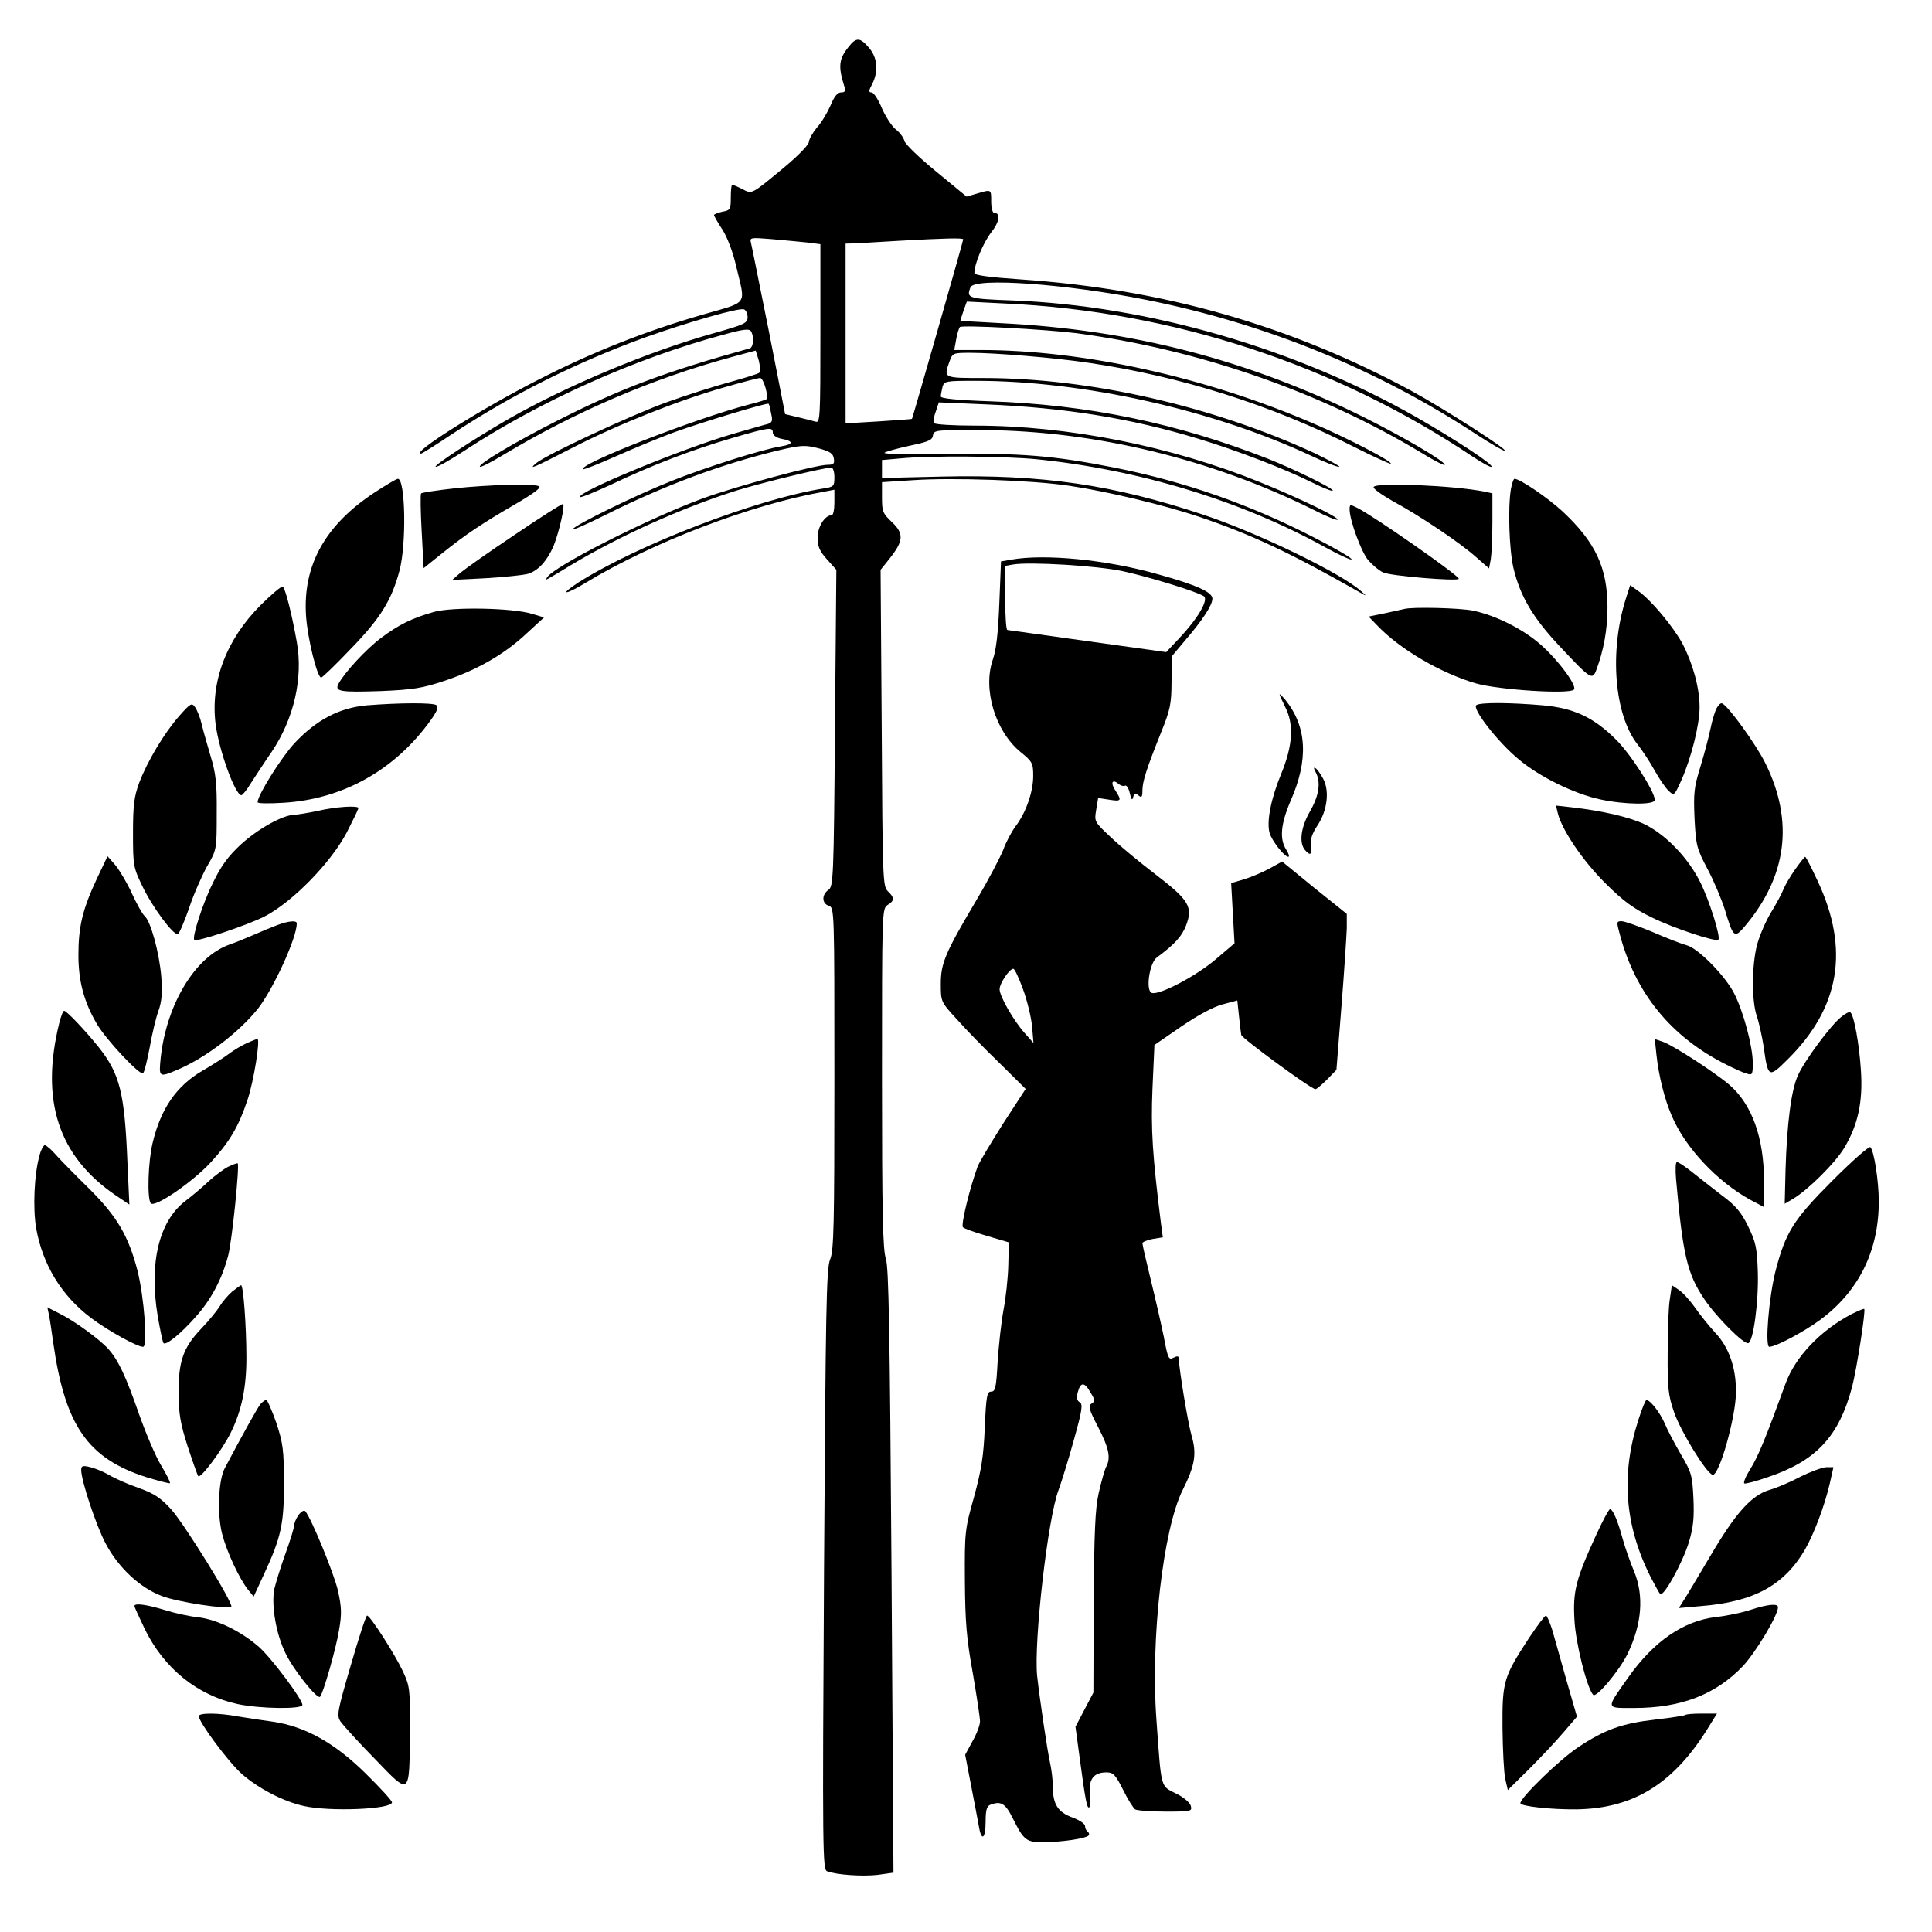 <?xml version="1.0" standalone="no"?>
<!DOCTYPE svg PUBLIC "-//W3C//DTD SVG 20010904//EN"
 "http://www.w3.org/TR/2001/REC-SVG-20010904/DTD/svg10.dtd">
<svg version="1.0" xmlns="http://www.w3.org/2000/svg"
 width="690pt" height="690pt" viewBox="0 0 690 690"
 preserveAspectRatio="xMidYMid meet">
<g transform="translate(0,690) scale(0.1,-0.1)"
fill="#000000" stroke="none">
<path d="M3031 6733 c-35 -43 -38 -70 -16 -140 6 -18 3 -23 -11 -23 -13 0 -25
-15 -38 -47 -11 -25 -32 -61 -48 -78 -15 -18 -28 -41 -29 -51 0 -11 -38 -50
-91 -94 -116 -96 -112 -94 -147 -75 -17 8 -32 15 -36 15 -3 0 -5 -20 -5 -45 0
-43 -2 -46 -30 -51 -16 -4 -30 -9 -30 -12 0 -3 13 -26 30 -52 17 -26 38 -81
49 -130 34 -145 48 -125 -124 -175 -200 -58 -386 -131 -580 -230 -203 -103
-461 -265 -421 -265 3 0 53 31 111 70 216 142 442 255 689 345 152 54 336 107
353 100 7 -2 13 -15 13 -28 0 -21 -11 -26 -117 -56 -234 -65 -530 -189 -738
-308 -123 -71 -269 -167 -259 -170 6 -2 50 23 99 55 274 180 613 332 930 417
68 19 91 22 97 12 12 -19 9 -57 -4 -61 -306 -85 -462 -144 -683 -256 -155 -78
-290 -159 -281 -167 3 -3 42 17 88 45 252 151 526 269 808 346 l89 24 11 -36
c5 -20 6 -39 2 -43 -4 -4 -52 -19 -107 -34 -55 -15 -156 -47 -225 -72 -127
-46 -429 -187 -465 -217 -29 -25 -14 -19 130 55 159 82 375 168 536 214 66 19
126 35 134 35 12 0 31 -67 22 -76 -2 -2 -31 -11 -63 -19 -186 -48 -610 -213
-592 -231 3 -2 56 19 119 47 63 28 157 67 209 86 97 35 331 106 335 101 2 -2
6 -17 9 -35 6 -25 4 -32 -11 -37 -10 -2 -67 -19 -127 -36 -176 -51 -560 -209
-544 -225 3 -3 53 18 112 45 147 70 289 124 429 165 134 39 147 41 147 20 0
-9 12 -18 30 -22 45 -8 45 -20 0 -27 -65 -10 -267 -74 -390 -123 -129 -51
-345 -157 -355 -173 -4 -6 47 16 113 49 215 108 418 183 620 232 85 20 97 20
145 8 41 -11 53 -19 55 -37 3 -18 -1 -22 -22 -22 -43 0 -325 -76 -446 -120
-191 -70 -532 -242 -556 -282 -8 -13 -12 -15 87 45 172 103 393 203 589 265
87 27 312 82 339 82 6 0 11 -15 11 -34 0 -33 -2 -35 -42 -41 -237 -38 -659
-200 -872 -335 -71 -46 -49 -47 26 -1 238 144 589 279 851 325 l37 7 0 -46 c0
-25 -4 -45 -10 -45 -24 0 -50 -41 -50 -80 0 -31 7 -48 33 -77 l34 -38 -5 -565
c-4 -537 -6 -566 -23 -578 -25 -17 -24 -49 1 -57 20 -6 20 -15 20 -616 0 -524
-2 -615 -15 -646 -14 -32 -16 -179 -22 -1108 -6 -1014 -5 -1072 11 -1078 34
-13 125 -19 180 -13 l57 8 -7 1076 c-6 865 -10 1085 -20 1116 -11 31 -14 162
-14 645 0 595 0 606 20 619 25 15 25 26 1 49 -18 17 -19 43 -22 583 l-4 565
32 40 c50 63 52 89 9 130 -33 31 -36 38 -36 88 l0 55 108 7 c142 10 432 0 562
-20 135 -20 339 -69 461 -110 186 -63 323 -127 564 -264 38 -22 39 -22 16 -2
-71 64 -369 208 -561 272 -324 108 -576 145 -937 137 l-213 -5 0 32 0 32 68 6
c103 10 368 8 483 -3 366 -37 732 -148 1033 -315 53 -29 95 -48 93 -42 -2 6
-62 41 -133 77 -231 119 -463 200 -714 250 -217 43 -339 53 -599 48 -127 -2
-227 0 -222 5 4 4 44 15 89 25 67 14 82 20 84 37 3 19 9 20 183 19 398 -3 814
-104 1179 -286 43 -22 80 -37 83 -34 8 7 -136 77 -277 134 -318 129 -687 202
-1017 202 -78 0 -144 4 -147 9 -3 5 -1 23 6 41 l11 33 166 -7 c286 -12 521
-50 761 -123 139 -42 310 -108 408 -157 40 -20 72 -32 72 -28 0 9 -137 76
-230 113 -326 128 -644 194 -997 206 -116 4 -173 10 -173 17 0 6 3 21 6 34 6
21 11 22 118 22 384 0 845 -103 1195 -266 52 -25 99 -43 104 -41 5 1 -35 23
-89 49 -364 168 -802 268 -1181 268 -145 0 -143 -1 -122 59 11 30 12 31 74 31
92 0 306 -18 425 -36 327 -48 653 -151 944 -299 71 -36 131 -63 133 -61 8 7
-159 94 -282 146 -382 164 -817 260 -1184 260 l-93 0 7 38 c3 20 10 40 13 44
8 8 305 -8 417 -22 435 -58 870 -209 1233 -428 45 -28 82 -46 82 -42 0 13
-147 99 -289 170 -410 204 -828 313 -1298 336 -79 4 -143 8 -143 9 0 1 5 17
11 35 l12 33 139 -7 c599 -28 1181 -220 1671 -549 32 -21 61 -37 64 -34 7 8
-129 97 -268 177 -433 246 -957 398 -1441 417 -162 6 -167 8 -152 47 14 36
344 12 629 -45 425 -85 823 -247 1179 -481 49 -32 94 -58 100 -58 18 0 -219
152 -333 214 -433 234 -885 363 -1393 398 -116 8 -168 15 -168 23 0 33 32 109
60 145 30 38 35 70 10 70 -5 0 -10 18 -10 40 0 45 1 44 -50 29 l-38 -11 -108
89 c-60 49 -111 98 -114 110 -3 12 -17 31 -32 42 -14 12 -36 46 -49 76 -12 30
-29 55 -36 55 -11 0 -11 6 2 30 23 45 19 94 -11 129 -32 38 -46 39 -73 4z
m-148 -699 l47 -6 0 -320 c0 -299 -1 -319 -17 -314 -10 3 -38 10 -63 16 l-46
11 -58 296 c-33 163 -61 305 -64 316 -5 19 -1 19 74 13 43 -4 100 -9 127 -12z
m557 11 c0 -7 -181 -639 -183 -641 -1 -1 -55 -5 -119 -9 l-118 -7 0 321 0 321
38 1 c20 1 89 5 152 9 162 9 230 11 230 5z"/>
<path d="M1339 5142 c-177 -116 -258 -260 -246 -441 5 -80 40 -221 54 -221 4
0 52 46 106 103 106 109 146 174 174 280 25 95 21 327 -6 327 -5 0 -42 -22
-82 -48z"/>
<path d="M5396 5153 c-11 -68 -6 -216 9 -281 24 -101 69 -178 167 -282 109
-116 115 -120 129 -83 26 69 40 144 40 223 0 143 -43 234 -161 344 -53 49
-152 116 -171 116 -4 0 -9 -17 -13 -37z"/>
<path d="M1623 5156 c-62 -7 -115 -15 -119 -18 -3 -3 -2 -65 2 -136 l7 -131
66 53 c86 69 145 108 264 177 68 40 93 59 81 63 -24 9 -176 5 -301 -8z"/>
<path d="M4906 5161 c-4 -5 27 -27 67 -50 98 -53 241 -149 298 -200 l47 -41 6
31 c3 18 6 78 6 134 l0 103 -27 6 c-107 22 -387 34 -397 17z"/>
<path d="M1838 4990 c-90 -60 -176 -121 -193 -135 l-30 -26 120 6 c66 4 135
11 152 16 36 12 67 46 90 99 20 50 43 150 33 150 -5 0 -82 -49 -172 -110z"/>
<path d="M4820 5081 c0 -38 41 -151 66 -181 15 -17 38 -37 53 -44 24 -13 271
-33 271 -23 0 12 -298 220 -362 253 -26 13 -28 13 -28 -5z"/>
<path d="M3610 4901 l-35 -6 -6 -150 c-4 -103 -11 -166 -23 -200 -37 -106 8
-256 99 -331 42 -34 45 -40 45 -85 0 -57 -26 -132 -63 -180 -14 -19 -34 -56
-44 -84 -11 -27 -52 -106 -93 -175 -115 -194 -130 -230 -130 -304 0 -63 0 -64
58 -127 31 -35 99 -105 151 -155 l94 -93 -80 -123 c-43 -68 -84 -136 -91 -153
-28 -75 -61 -210 -53 -218 5 -5 44 -19 86 -31 l78 -23 -2 -82 c-1 -46 -9 -117
-17 -159 -8 -43 -17 -125 -21 -185 -5 -92 -8 -107 -23 -107 -15 0 -18 -16 -23
-128 -4 -101 -12 -151 -38 -247 -33 -117 -34 -125 -33 -300 1 -147 6 -208 28
-329 14 -82 26 -160 26 -174 0 -13 -12 -45 -27 -71 l-26 -48 21 -109 c12 -60
24 -126 28 -147 9 -55 24 -45 24 17 0 40 4 55 16 60 38 15 54 6 80 -46 41 -82
49 -88 113 -87 65 0 148 13 158 23 4 4 3 10 -2 14 -6 4 -10 13 -10 21 0 7 -20
21 -45 30 -52 19 -70 47 -70 111 0 25 -5 63 -10 85 -10 46 -36 221 -46 310
-12 122 38 564 77 665 11 30 36 111 55 180 29 104 32 125 20 132 -10 6 -12 16
-7 35 10 38 24 38 45 1 17 -28 18 -33 4 -41 -12 -8 -9 -21 24 -84 39 -76 46
-110 28 -143 -5 -10 -17 -52 -26 -92 -13 -58 -16 -140 -18 -393 l-1 -320 -32
-61 -32 -61 14 -104 c21 -157 27 -189 35 -184 4 3 5 24 3 48 -6 52 13 77 58
77 25 0 32 -7 60 -62 17 -35 37 -66 43 -70 6 -4 54 -8 108 -8 92 0 96 1 91 20
-3 12 -26 32 -54 45 -55 28 -51 13 -69 265 -21 287 24 679 94 819 44 88 51
129 31 196 -13 47 -44 234 -45 273 0 9 -5 10 -19 3 -17 -9 -20 -3 -35 77 -10
48 -31 140 -47 205 -16 65 -29 122 -29 127 0 4 16 11 36 15 l37 6 -7 52 c-30
242 -36 331 -30 479 l7 156 96 66 c60 41 116 71 148 79 l52 14 6 -56 c3 -31 7
-61 8 -67 2 -12 250 -194 265 -194 4 0 23 16 42 35 l33 34 18 228 c10 125 18
251 19 278 l0 51 -116 93 -115 94 -47 -26 c-26 -14 -67 -31 -91 -38 l-44 -13
6 -108 6 -107 -67 -57 c-70 -60 -203 -130 -229 -120 -22 9 -8 106 18 126 65
48 90 76 105 115 25 66 11 90 -109 182 -55 42 -128 102 -160 133 -59 55 -59
56 -52 98 l7 42 39 -6 c44 -7 46 -4 23 32 -19 28 -12 43 10 25 8 -7 19 -10 24
-7 5 3 13 -9 17 -27 5 -23 9 -27 12 -14 4 14 8 16 19 6 11 -9 14 -6 14 17 0
33 15 79 67 209 32 79 37 101 37 181 l1 90 46 55 c64 74 99 128 99 151 0 23
-56 49 -198 88 -180 51 -401 73 -522 51z m400 -41 c93 -20 262 -72 289 -89 19
-12 -21 -80 -87 -150 l-47 -50 -280 39 c-154 22 -283 39 -287 40 -5 0 -8 51
-8 114 l0 115 28 5 c59 10 299 -4 392 -24z m-356 -1494 c15 -41 29 -100 32
-132 l5 -59 -31 35 c-41 46 -90 132 -90 157 0 21 35 73 49 73 5 0 20 -33 35
-74z"/>
<path d="M931 4739 c-123 -123 -180 -274 -161 -425 12 -94 70 -254 92 -254 4
0 20 19 34 43 15 23 48 74 75 113 79 118 112 263 89 391 -17 97 -41 192 -50
198 -4 3 -40 -27 -79 -66z"/>
<path d="M5807 4763 c-60 -188 -42 -415 41 -521 16 -20 44 -62 61 -93 17 -31
40 -64 51 -74 19 -18 20 -17 46 41 35 80 64 196 64 258 0 69 -24 156 -61 227
-33 61 -112 156 -159 189 l-28 20 -15 -47z"/>
<path d="M1551 4715 c-79 -22 -129 -47 -191 -94 -52 -39 -129 -122 -151 -163
-15 -28 6 -31 154 -26 113 5 145 10 226 37 116 39 212 94 292 169 l62 57 -44
13 c-68 21 -282 25 -348 7z"/>
<path d="M5015 4725 c-5 -1 -36 -8 -68 -15 l-59 -12 29 -30 c81 -86 228 -172
355 -209 82 -23 332 -39 349 -22 14 14 -67 120 -132 172 -63 51 -152 94 -227
110 -47 10 -221 14 -247 6z"/>
<path d="M4570 4420 c0 -3 9 -23 20 -45 32 -62 27 -138 -14 -238 -36 -87 -53
-169 -42 -211 7 -27 53 -86 67 -86 5 0 2 11 -7 25 -25 38 -20 92 15 174 65
147 59 265 -18 361 -12 14 -21 23 -21 20z"/>
<path d="M641 4344 c-54 -61 -115 -163 -144 -240 -18 -49 -22 -80 -22 -179 0
-115 1 -123 33 -189 35 -74 111 -177 127 -172 5 1 23 43 40 92 16 49 46 116
64 149 35 60 35 60 35 190 1 107 -3 143 -22 205 -12 41 -27 93 -32 115 -5 22
-16 49 -23 59 -12 17 -16 15 -56 -30z"/>
<path d="M1310 4381 c-98 -9 -179 -51 -258 -135 -48 -52 -132 -186 -132 -211
0 -5 42 -5 93 -2 213 13 399 118 526 296 24 34 28 47 19 53 -15 9 -136 8 -248
-1z"/>
<path d="M5273 4382 c-18 -11 76 -132 151 -194 75 -63 198 -123 291 -143 88
-19 195 -20 195 -2 0 30 -88 167 -141 218 -79 78 -149 110 -258 120 -114 10
-223 11 -238 1z"/>
<path d="M6131 4371 c-6 -11 -16 -43 -22 -73 -6 -29 -22 -90 -36 -136 -23 -74
-25 -95 -21 -186 5 -96 8 -107 46 -179 23 -43 50 -108 62 -145 30 -100 34
-104 70 -62 152 179 178 376 75 584 -33 67 -134 207 -155 214 -5 2 -13 -6 -19
-17z"/>
<path d="M4699 4142 c19 -36 12 -83 -20 -139 -33 -57 -40 -112 -19 -138 19
-23 27 -18 22 15 -3 22 4 43 24 73 34 52 43 121 20 165 -9 17 -21 34 -27 38
-8 5 -8 1 0 -14z"/>
<path d="M1135 4004 c-33 -7 -70 -13 -83 -14 -42 0 -132 -51 -193 -107 -44
-41 -70 -76 -99 -137 -36 -72 -75 -194 -66 -203 8 -8 188 52 251 84 100 52
235 190 293 299 23 45 42 84 42 88 0 10 -81 5 -145 -10z"/>
<path d="M5564 3994 c15 -59 90 -170 170 -249 63 -63 100 -90 166 -122 77 -38
228 -88 237 -79 9 9 -31 137 -64 204 -43 87 -122 170 -199 208 -52 25 -148 48
-263 61 l-54 6 7 -29z"/>
<path d="M346 3762 c-51 -109 -66 -171 -66 -273 0 -93 20 -168 66 -246 34 -58
155 -186 165 -176 5 5 15 47 24 94 8 46 22 105 31 129 12 34 14 64 10 122 -7
85 -38 199 -60 217 -7 6 -27 41 -44 78 -17 38 -44 83 -59 102 l-29 33 -38 -80z"/>
<path d="M6412 3796 c-17 -24 -36 -56 -42 -71 -6 -16 -26 -53 -45 -84 -19 -31
-41 -83 -50 -116 -19 -75 -19 -200 -1 -253 8 -23 19 -73 25 -111 15 -110 18
-112 84 -46 188 185 224 394 108 640 -22 47 -41 85 -44 85 -2 0 -18 -20 -35
-44z"/>
<path d="M990 3596 c-19 -7 -55 -22 -80 -33 -25 -11 -66 -28 -92 -37 -122 -44
-223 -213 -244 -403 -7 -71 -7 -72 61 -43 101 43 222 136 288 220 55 72 137
251 137 302 0 12 -30 9 -70 -6z"/>
<path d="M5785 3563 c56 -211 184 -367 380 -465 28 -14 60 -29 73 -32 20 -7
22 -4 22 37 0 59 -33 183 -66 248 -32 64 -130 163 -170 173 -16 4 -71 25 -121
47 -51 21 -101 39 -112 39 -18 0 -18 -3 -6 -47z"/>
<path d="M212 3248 c-69 -278 -4 -477 201 -617 l49 -33 -7 153 c-10 245 -27
313 -101 407 -47 59 -116 132 -125 132 -4 0 -11 -19 -17 -42z"/>
<path d="M6577 3269 c-38 -29 -133 -158 -156 -210 -24 -53 -39 -173 -44 -336
l-3 -122 29 17 c53 31 152 129 184 183 49 82 67 165 59 279 -6 91 -24 192 -37
204 -3 4 -18 -3 -32 -15z"/>
<path d="M882 3175 c-17 -8 -47 -25 -65 -39 -17 -13 -60 -40 -94 -60 -93 -54
-149 -136 -178 -258 -16 -67 -20 -195 -7 -215 12 -19 147 73 214 145 68 74
100 128 132 224 22 65 47 219 35 218 -2 -1 -19 -7 -37 -15z"/>
<path d="M5916 3132 c8 -74 29 -159 55 -218 48 -113 162 -234 280 -299 l49
-26 0 93 c0 155 -43 274 -124 344 -53 45 -198 139 -236 153 l-30 10 6 -57z"/>
<path d="M141 2773 c-19 -67 -24 -187 -12 -259 23 -130 90 -241 196 -321 60
-45 164 -103 186 -103 17 0 4 177 -20 272 -32 123 -72 192 -169 289 -48 47
-102 102 -120 122 -18 21 -37 37 -42 37 -5 0 -14 -17 -19 -37z"/>
<path d="M6545 2684 c-140 -140 -168 -185 -204 -324 -24 -96 -38 -270 -22
-270 23 0 121 52 180 95 139 102 211 247 211 424 0 73 -17 181 -30 194 -4 5
-65 -49 -135 -119z"/>
<path d="M815 2733 c-16 -8 -48 -32 -70 -52 -22 -21 -60 -53 -84 -71 -93 -72
-129 -220 -98 -409 9 -51 18 -95 21 -98 9 -9 63 35 114 93 56 62 95 136 117
220 14 54 41 321 34 329 -2 2 -17 -4 -34 -12z"/>
<path d="M5986 2688 c24 -270 40 -338 101 -428 43 -64 141 -162 157 -157 18 6
37 147 34 253 -3 89 -7 107 -35 165 -25 51 -45 74 -95 111 -35 27 -82 64 -106
83 -24 19 -48 35 -53 35 -5 0 -6 -28 -3 -62z"/>
<path d="M829 2287 c-14 -12 -34 -35 -44 -52 -10 -16 -40 -53 -67 -81 -64 -67
-81 -117 -80 -229 0 -73 6 -109 32 -190 18 -55 35 -103 38 -107 9 -9 86 94
117 157 38 77 55 160 55 265 0 115 -11 260 -19 260 -3 -1 -17 -11 -32 -23z"/>
<path d="M5964 2262 c-5 -26 -8 -112 -8 -192 -1 -128 2 -153 23 -214 23 -67
114 -216 137 -223 23 -8 84 206 84 297 0 86 -25 158 -74 210 -23 25 -56 66
-73 91 -18 25 -43 53 -57 62 l-25 17 -7 -48z"/>
<path d="M174 2208 c3 -13 10 -59 16 -103 42 -296 123 -414 334 -481 43 -13
81 -23 83 -21 2 3 -12 31 -32 64 -20 33 -55 116 -79 184 -47 135 -73 190 -108
230 -30 34 -121 101 -176 128 l-43 22 5 -23z"/>
<path d="M6613 2207 c-112 -59 -202 -153 -237 -251 -69 -190 -97 -258 -124
-301 -17 -27 -27 -51 -22 -53 4 -2 43 8 85 23 172 58 253 145 300 323 16 62
49 272 43 277 -2 2 -22 -7 -45 -18z"/>
<path d="M930 1885 c-10 -12 -64 -109 -127 -228 -23 -43 -28 -162 -10 -234 17
-66 62 -162 94 -202 l19 -23 36 78 c62 133 73 183 72 329 0 115 -3 140 -27
213 -16 45 -32 82 -36 82 -5 0 -14 -7 -21 -15z"/>
<path d="M5852 1831 c-64 -197 -50 -378 43 -563 15 -29 30 -56 34 -61 12 -12
80 111 103 186 16 54 19 87 16 156 -4 82 -7 93 -45 157 -22 38 -48 87 -57 109
-16 38 -52 85 -66 85 -3 0 -16 -31 -28 -69z"/>
<path d="M290 1650 c0 -38 53 -198 87 -262 45 -86 123 -159 201 -188 57 -22
236 -49 248 -38 9 10 -167 295 -216 349 -36 39 -59 55 -115 75 -38 13 -85 34
-105 46 -19 11 -50 24 -67 28 -28 7 -33 5 -33 -10z"/>
<path d="M6430 1626 c-36 -19 -85 -40 -110 -47 -65 -19 -122 -83 -214 -240
-44 -74 -86 -145 -95 -158 l-15 -24 79 7 c189 15 296 74 371 201 32 56 70 155
89 237 l13 58 -26 0 c-15 -1 -56 -16 -92 -34z"/>
<path d="M1066 1489 c-9 -13 -16 -30 -16 -39 0 -8 -14 -53 -31 -100 -17 -47
-34 -103 -39 -124 -12 -58 6 -163 40 -231 28 -59 113 -165 123 -155 11 11 58
175 68 239 10 57 9 81 -4 140 -14 61 -96 261 -117 284 -4 5 -15 -2 -24 -14z"/>
<path d="M5701 1419 c-73 -159 -84 -202 -78 -304 4 -83 45 -245 67 -268 11
-12 94 87 123 147 51 106 59 207 23 294 -13 31 -32 84 -41 117 -18 66 -35 105
-45 105 -4 0 -26 -41 -49 -91z"/>
<path d="M480 1164 c0 -3 17 -40 37 -82 69 -141 188 -237 332 -268 80 -17 231
-19 231 -3 0 20 -110 167 -155 207 -64 56 -150 98 -217 106 -31 3 -85 15 -120
26 -62 19 -108 26 -108 14z"/>
<path d="M6250 1150 c-30 -10 -84 -21 -120 -25 -117 -13 -224 -87 -315 -216
-81 -115 -82 -109 21 -109 168 0 291 48 388 149 47 50 126 182 126 211 0 14
-36 11 -100 -10z"/>
<path d="M1253 953 c-48 -164 -51 -180 -37 -201 9 -13 63 -73 122 -133 128
-133 124 -136 126 96 1 154 0 162 -26 218 -29 61 -116 197 -127 197 -4 0 -30
-80 -58 -177z"/>
<path d="M5462 1052 c-92 -141 -97 -156 -96 -322 1 -80 5 -163 10 -184 l9 -39
75 74 c41 41 97 100 123 131 l49 57 -37 128 c-20 70 -43 152 -51 181 -9 28
-19 52 -23 52 -4 0 -30 -35 -59 -78z"/>
<path d="M710 771 c0 -22 106 -164 153 -206 59 -52 149 -99 222 -115 92 -21
315 -12 315 13 0 6 -42 52 -93 102 -111 110 -217 169 -332 186 -38 5 -95 14
-126 19 -70 13 -139 13 -139 1z"/>
<path d="M6019 775 c-3 -2 -50 -10 -105 -16 -122 -14 -183 -36 -279 -100 -66
-44 -205 -179 -205 -199 0 -11 110 -23 200 -22 208 3 353 95 479 305 l23 37
-55 0 c-29 0 -56 -2 -58 -5z"/>
</g>
</svg>
